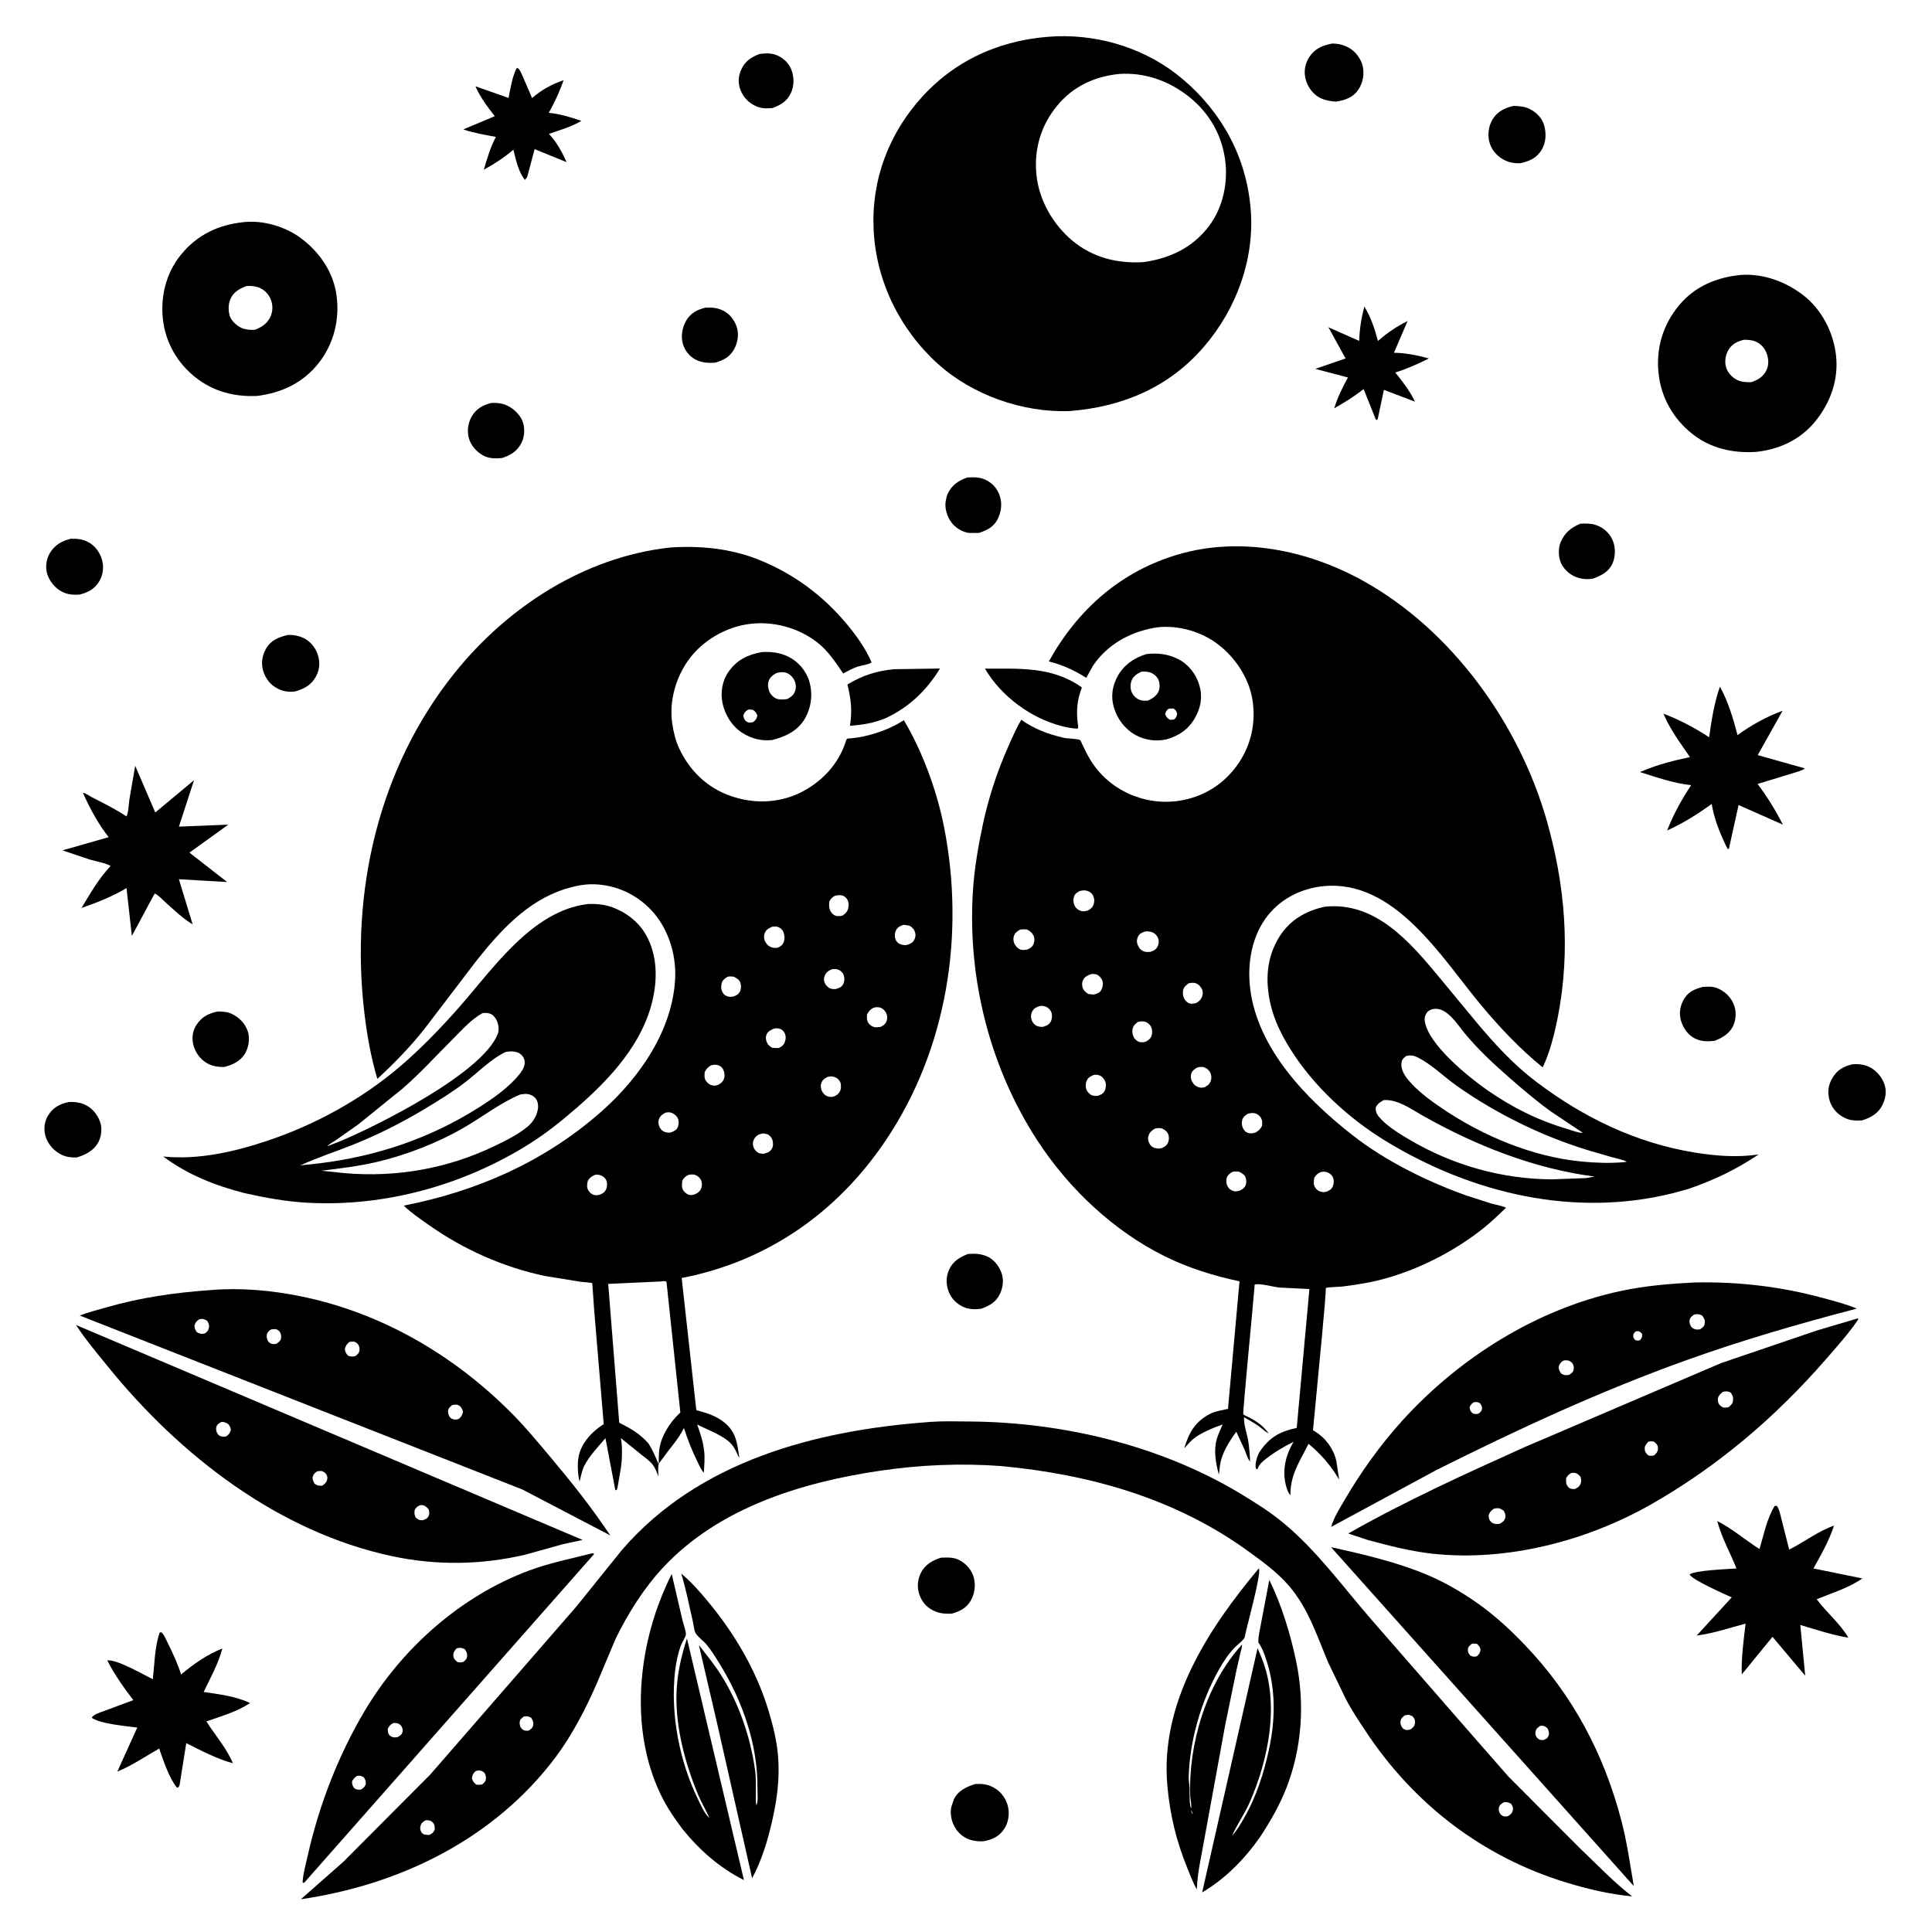 <svg version="1.1" xmlns="http://www.w3.org/2000/svg" style="display: block;" viewBox="0 0 2048 2048" width="1024" height="1024">
<path transform="translate(0,0)" fill="rgb(255,255,255)" d="M 0 0 L 0 2048 L 2048 2048 L 2048 0 L 0 0 z"/>
<path transform="translate(0,0)" fill="rgb(0,0,0)" d="M 1133.5 435.771 C 1084.13 437.456 1031.01 418.899 994.247 385.734 C 953.969 349.402 928.825 298.298 926.108 244.034 C 923.447 190.881 942.079 141.372 977.844 102.266 C 1015.35 61.252 1065.23 40.727 1120.13 38.446 C 1168.17 36.89 1216.56 52.517 1253.44 83.642 C 1295.5 119.129 1321.43 167.022 1325.8 222.091 C 1330 274.909 1310.7 327.319 1276.47 367.27 C 1239.21 410.771 1189.6 431.42 1133.5 435.771 z M 1186.42 78.382 C 1160.23 81.083 1137.44 91.529 1120.5 112.191 C 1103.24 133.239 1095.98 158.295 1098.67 185.31 C 1101.37 212.394 1116.56 238.652 1137.58 255.784 C 1159.09 273.322 1184.94 279.541 1212.24 277.857 C 1240.14 273.905 1264.18 262.637 1281.53 239.71 C 1296.83 219.493 1302.24 192.336 1298.43 167.541 C 1294.12 139.469 1279.02 115.834 1256.06 99.279 C 1235.45 84.415 1211.95 76.799 1186.49 78.366 L 1186.42 78.382 z"/>
<path transform="translate(0,0)" fill="rgb(0,0,0)" d="M 1416.15 107.712 C 1409.9 107.275 1403.38 106.237 1397.92 102.958 C 1390.75 98.656 1385.83 91.38 1383.87 83.314 C 1381.92 75.299 1383.48 67.095 1388.05 60.219 C 1393.85 51.5 1401.88 48.226 1411.75 46.22 C 1418.18 45.92 1424.9 47.709 1430.42 50.947 C 1437.2 54.93 1442.96 62.806 1444.6 70.515 C 1446.44 79.105 1444.61 88.305 1439.59 95.5 C 1433.89 103.669 1425.45 106.233 1416.15 107.712 z"/>
<path transform="translate(0,0)" fill="rgb(0,0,0)" d="M 818.83 114.523 C 812.583 115.075 807.353 115.158 801.442 112.569 C 793.827 109.234 788.03 103.243 785.016 95.5 C 782.187 88.233 782.468 81.055 785.643 73.971 C 789.814 64.663 796.09 60.779 805.158 57.201 C 811.558 56.469 817.378 56.031 823.526 58.576 C 830.208 61.342 836.076 66.831 838.77 73.581 C 841.993 81.659 841.992 91.114 838.196 99.016 C 834.13 107.479 827.279 111.444 818.83 114.523 z"/>
<path transform="translate(0,0)" fill="rgb(0,0,0)" d="M 558.895 187.483 C 558.166 188.658 557.386 189.615 556.5 190.671 C 550.056 183.31 546.794 169.397 544.557 160.011 L 544.242 158.649 C 534.181 167.22 524.412 173.546 512.87 179.905 C 516.054 168.653 519.786 156.724 525.055 146.264 L 525.652 145.114 C 513.868 142.901 502.496 141.068 491.106 137.201 L 524.497 123.17 C 516.729 113.244 509.082 103.099 503.992 91.493 L 539.091 103.799 C 541.141 93.171 542.841 82.38 547.458 72.5 L 548.962 72.189 C 551.376 74.292 552.47 77.456 553.828 80.291 L 564.023 103.954 C 574.17 95.181 584.729 89.325 597.424 85.073 C 593.147 97.319 588.061 108.246 581.74 119.569 C 593.703 120.862 605.015 124.2 616.337 128.124 C 605.602 134.513 593.637 137.814 581.911 141.886 C 590.146 150.771 595.716 160.86 600.55 171.888 L 566.731 158.064 L 558.895 187.483 z"/>
<path transform="translate(0,0)" fill="rgb(0,0,0)" d="M 1611.76 172.995 C 1605.17 173.244 1599.31 172.303 1593.5 169.032 C 1585.92 164.764 1580.39 157.903 1578.49 149.326 C 1576.74 141.438 1578.33 132.369 1582.77 125.612 C 1587.86 117.86 1595.81 114.075 1604.62 112.259 C 1610.56 112.448 1616.41 112.872 1621.78 115.631 C 1628.8 119.245 1634.77 125.255 1636.91 133 C 1639.3 141.669 1638.88 151.248 1634.08 159.033 C 1628.74 167.703 1621.23 170.844 1611.76 172.995 z"/>
<path transform="translate(0,0)" fill="rgb(0,0,0)" d="M 272.24 419.733 C 248.212 420.72 226.265 415.087 207.17 400.007 C 187.897 384.786 175.446 362.965 172.699 338.544 C 169.983 314.412 176.033 289.62 191.372 270.56 C 208.867 248.821 231.408 238.228 258.726 235.407 C 279.201 233.311 302.585 240.182 318.998 252.474 C 338.876 267.36 353.47 288.446 356.796 313.5 C 360.156 338.812 353.822 364.463 338.001 384.628 C 321.368 405.828 298.522 416.556 272.24 419.733 z M 261.276 303.197 C 253.685 306.121 247.473 309.449 244.063 317.4 C 241.74 322.818 241.77 331.564 244.389 336.842 C 246.806 341.712 252.613 346.609 257.765 348.297 C 261.479 349.513 266.366 349.851 270.244 349.587 C 277.22 346.872 283.103 343.169 286.47 336.188 C 289.356 330.207 289.459 323.417 286.982 317.284 C 284.794 311.865 280.232 307.153 274.805 304.948 C 270.645 303.258 265.718 302.919 261.276 303.197 z"/>
<path transform="translate(0,0)" fill="rgb(0,0,0)" d="M 1861.25 479.049 C 1836.92 480.588 1813.02 475.25 1793.72 459.799 C 1773.44 443.563 1760.76 421.352 1758.09 395.421 C 1755.35 368.826 1762.85 344.056 1779.98 323.525 C 1796.89 303.263 1820.04 293.85 1845.81 291.385 C 1869.73 289.925 1893.48 298.749 1912.13 313.396 C 1931.38 328.516 1943.57 352.594 1946.26 376.712 C 1949.11 402.276 1940.52 426.603 1924.5 446.385 C 1908.48 466.173 1886.18 476.441 1861.25 479.049 z M 1848.45 360.19 C 1841.26 362.044 1835.93 364.721 1832 371.355 C 1828.92 376.545 1828.06 383.444 1829.69 389.261 C 1831.27 394.883 1836.09 400.122 1841.26 402.685 C 1846.09 405.082 1850.99 405.211 1856.27 405.135 C 1863.38 402.924 1869.17 399.322 1872.51 392.416 C 1875.32 386.6 1874.83 380.286 1872.61 374.381 C 1870.48 368.719 1866.31 364.129 1860.68 361.874 C 1857.08 360.437 1852.31 360.107 1848.45 360.19 z"/>
<path transform="translate(0,0)" fill="rgb(0,0,0)" d="M 758.366 384.372 C 751.225 385.042 744.075 384.603 737.588 381.318 C 730.88 377.922 726.087 371.773 723.918 364.618 C 721.419 356.372 723.259 346.759 727.617 339.501 C 732.319 331.669 739.18 328.27 747.722 326.135 C 754.542 325.858 760.106 326.088 766.386 329.181 C 773.362 332.617 778.526 339.161 780.943 346.5 C 783.552 354.424 782.044 363.47 777.941 370.602 C 773.343 378.594 766.762 381.853 758.366 384.372 z"/>
<path transform="translate(0,0)" fill="rgb(0,0,0)" d="M 1460.5 443.889 L 1459.77 445.097 L 1458.5 444.886 L 1445.51 412.466 C 1435.54 420.256 1425.32 426.606 1414.33 432.852 C 1417.94 420.985 1422.96 411.044 1428.88 400.151 L 1394.25 391.017 L 1426.37 379.974 L 1408.17 346.916 L 1440.81 361.367 C 1441.11 349.129 1443.16 336.77 1446.22 324.944 C 1453.41 336.537 1457.12 348.41 1460.69 361.471 C 1470.85 352.529 1480 346.423 1492.08 340.292 L 1477.66 373.937 C 1490.42 374.097 1502.44 376.677 1514.71 379.968 C 1502.81 385.859 1491.8 390.936 1479.02 394.836 C 1486.86 404.657 1494.56 414.295 1499.88 425.757 L 1466.99 413.253 L 1460.5 443.889 z"/>
<path transform="translate(0,0)" fill="rgb(0,0,0)" d="M 532.02 485.542 C 525.277 486.137 518.692 486.253 512.5 482.996 C 505.532 479.331 499.216 472.431 497.099 464.731 C 494.9 456.728 496.004 448.23 500.267 441.127 C 505.178 432.941 511.945 429.476 520.754 427.135 C 527.525 427 532.791 427.311 538.958 430.582 C 545.716 434.167 552.474 440.976 554.565 448.5 C 556.562 455.687 555.922 463.747 552.316 470.318 C 547.7 478.731 540.876 482.802 532.02 485.542 z"/>
<path transform="translate(0,0)" fill="rgb(0,0,0)" d="M 1037.73 564.923 L 1027 564.926 C 1019.69 563.894 1012.55 559.308 1008.25 553.377 C 1003.93 547.428 1001.2 538.643 1002.48 531.28 L 1002.72 530 C 1003.18 527.512 1003.67 525.291 1004.8 522.996 C 1009.26 513.892 1016.18 509.394 1025.39 506.148 C 1032.49 505.808 1038.35 505.581 1044.96 508.737 C 1052.03 512.107 1057.04 517.806 1059.65 525.188 C 1062.59 533.52 1061.44 542.598 1057.53 550.357 C 1053.29 558.767 1046.16 562.058 1037.73 564.923 z"/>
<path transform="translate(0,0)" fill="rgb(0,0,0)" d="M 1688.74 613.311 C 1682.72 614.431 1676.75 613.933 1671 611.81 C 1664.06 609.248 1657.52 603.424 1654.62 596.57 C 1651.89 590.127 1651.6 581.3 1654.34 574.783 C 1658.65 564.565 1665.44 559.278 1675.33 555.097 C 1681.01 554.85 1686.34 554.76 1691.8 556.586 C 1699.53 559.173 1706.22 565.078 1709.45 572.579 C 1712.66 580.013 1712.66 589.98 1709.29 597.379 C 1705.24 606.256 1697.36 610.169 1688.74 613.311 z"/>
<path transform="translate(0,0)" fill="rgb(0,0,0)" d="M 84.358 630.312 C 77.906 630.704 71.752 630.346 65.914 627.338 C 58.16 623.343 52.129 615.873 49.789 607.465 C 47.881 600.609 49.299 591.927 53.07 585.921 C 58.532 577.224 65.468 573.564 75.007 571.112 C 81.623 571.028 87.061 571.294 93.125 574.416 C 100.872 578.405 106.077 585.687 108.301 594.026 C 110.204 601.162 109.157 609.421 105.458 615.768 C 100.425 624.406 93.549 627.908 84.358 630.312 z"/>
<path transform="translate(0,0)" fill="rgb(0,0,0)" d="M 1367.94 1584.98 C 1365.3 1582.39 1363.86 1577.52 1363 1573.98 C 1359.08 1557.99 1362.97 1542.29 1371.23 1528.38 C 1361.08 1533.41 1351.03 1539.3 1342.14 1546.33 C 1338.94 1548.86 1335.01 1552.05 1333.52 1555.92 L 1332.98 1557.5 L 1331.77 1557.28 L 1331.27 1556.25 C 1329.9 1551.91 1332.94 1542.39 1335.53 1538.59 C 1345.88 1523.42 1357.21 1517.24 1374.59 1513.65 L 1388.03 1366.44 L 1356.5 1364.87 C 1348.59 1364.08 1337.61 1360.45 1330.06 1361.5 C 1329.09 1374.91 1317.13 1497.87 1317.92 1499.26 C 1318.2 1499.73 1323.65 1502.26 1324.51 1502.72 C 1333.02 1507.28 1339.17 1511.55 1344.9 1519.51 C 1341.22 1517.77 1337.6 1514.11 1334.23 1511.71 C 1329.35 1508.25 1323.96 1505.34 1318.77 1502.34 C 1318.11 1509.4 1321.84 1519.5 1323.06 1526.83 C 1324.33 1534.36 1324.83 1541.74 1325.14 1549.36 C 1322.54 1546.4 1320.87 1540.48 1319.34 1536.76 L 1310.51 1517.71 C 1303.04 1528.15 1294.78 1540.73 1293.21 1553.69 L 1292.03 1563.22 C 1288.79 1550.81 1286.3 1538.14 1289.82 1525.5 C 1291.3 1520.18 1293.99 1515.2 1296 1510.05 L 1296.85 1509.21 L 1296 1510.05 C 1286.82 1513.09 1272.26 1519.18 1264.87 1525.41 C 1261.42 1528.31 1258.36 1531.96 1255.32 1535.29 C 1260.25 1518.9 1266.69 1507.13 1282.4 1498.91 C 1288.14 1495.91 1295.46 1494.92 1301.73 1493.46 L 1313.92 1358.24 C 1286.62 1352.49 1259.86 1344.15 1234.8 1331.76 C 1180.66 1304.96 1133.24 1260.31 1100.27 1209.9 C 1049.22 1131.86 1025.39 1037.12 1031.35 944.267 C 1032.84 921.047 1036.84 897.729 1041.64 874.985 C 1047.66 846.518 1056.64 818.778 1068.45 792.188 C 1072.74 782.524 1077.16 772.052 1082.64 763.002 C 1096.13 772.764 1111.66 778.429 1127.79 782.161 C 1131.4 782.995 1142.65 782.954 1145.12 784.645 C 1145.47 784.882 1146.88 788.322 1147.11 788.782 C 1149.79 794.348 1152.48 799.949 1155.68 805.244 C 1175.27 837.674 1213.25 854.549 1250.36 848.783 C 1274.85 844.978 1296.12 832.106 1310.83 812.043 C 1325.97 791.408 1331.72 766.486 1327.57 741.355 C 1323.6 717.312 1307.8 694.526 1288.01 680.714 C 1270.06 668.186 1244.36 661.602 1222.7 665.673 C 1196.57 670.586 1173.49 683.642 1158.47 705.909 L 1151.49 718.57 C 1138.73 710.453 1126.48 704.821 1111.84 701.112 C 1142.36 646.045 1188.35 605.346 1249.44 587.583 C 1314.88 568.557 1386.25 583.074 1444.98 615.704 C 1539.05 667.967 1610.28 767.042 1639.58 869.706 C 1659.04 937.897 1665.03 1007.54 1651.47 1077.48 C 1648.03 1095.19 1643.11 1115.25 1635.31 1131.47 C 1611.04 1111.74 1589.7 1089.08 1569.69 1065.06 C 1528.27 1015.37 1478.52 932.021 1403 939.37 C 1380.32 941.578 1358.75 952.043 1344.38 969.867 C 1327.1 991.302 1322.01 1020.6 1325.18 1047.42 C 1332.77 1111.71 1385.16 1165.45 1434.11 1203.63 C 1469.05 1230.87 1511.94 1251.97 1553.5 1266.98 L 1580.26 1275.62 C 1585.49 1277.1 1591.6 1277.98 1596.49 1280.27 C 1588.73 1287.56 1581.04 1295.17 1572.71 1301.8 C 1543.17 1325.34 1507.67 1343.81 1471.37 1354.45 C 1455.46 1359.12 1439.17 1361.82 1422.74 1363.81 C 1420.59 1364.07 1406.6 1364.45 1405.54 1365.28 C 1405.24 1365.52 1405.49 1366.04 1405.47 1366.41 L 1405.05 1372.91 L 1404.33 1382.82 L 1401.49 1414.75 L 1391.82 1516.12 L 1393.32 1517 C 1404.98 1523.99 1413.2 1535.07 1416.51 1548.31 L 1419.58 1568.51 C 1411.06 1553.82 1400.19 1541.35 1387.12 1530.46 C 1377.97 1548.81 1367.5 1563.51 1367.94 1584.98 z M 1144.44 944.5 C 1141.55 946.107 1139.21 947.627 1138.31 951.005 C 1137.36 954.582 1137.95 958.438 1140.05 961.5 C 1141.77 964 1144.96 965.813 1148 965.985 C 1149.83 966.088 1151.78 965.636 1153.5 965.068 C 1156.59 963.131 1158.57 961.595 1159.52 957.916 C 1160.39 954.563 1160 951.72 1158.28 948.67 C 1156.8 946.04 1153.77 944.369 1150.86 943.96 C 1148.59 943.639 1146.65 944.013 1144.44 944.5 z M 1081.22 985.5 C 1078.1 987.351 1075.65 988.972 1074.67 992.662 C 1073.74 996.126 1074.53 999.616 1076.61 1002.52 C 1078.01 1004.48 1080.54 1006.53 1083 1006.89 C 1084.96 1007.17 1087.31 1006.9 1089.24 1006.5 C 1092.22 1005 1094.43 1003.79 1095.64 1000.5 C 1096.7 997.634 1096.9 994.257 1095.45 991.5 C 1093.75 988.287 1091.66 986.832 1088.5 985.233 C 1086.03 985.155 1083.63 984.872 1081.22 985.5 z M 1213.75 987.5 C 1210.62 988.527 1208.12 989.476 1206.5 992.536 C 1205 995.372 1204.77 998.516 1205.97 1001.5 C 1207.4 1005.05 1209.35 1007.6 1213.14 1008.73 C 1215.29 1009.37 1217.3 1009.13 1219.5 1008.99 C 1223.15 1007.74 1225.53 1006.62 1227.24 1002.99 C 1228.48 1000.37 1228.72 997.085 1227.61 994.384 C 1226.54 991.807 1224.34 989.409 1221.74 988.341 C 1219.29 987.34 1216.33 987.063 1213.75 987.5 z M 1157.02 1032.5 C 1152.98 1033.85 1149.53 1035.31 1147.76 1039.66 C 1146.59 1042.53 1146.96 1046.07 1148.45 1048.75 C 1149.62 1050.85 1151.62 1052.22 1153.5 1053.62 C 1155.53 1053.92 1157.44 1054.27 1159.5 1054.22 C 1162.75 1053.33 1165.66 1052.65 1167.4 1049.43 C 1168.95 1046.57 1169.58 1043.24 1168.67 1040.06 C 1167.86 1037.21 1165.64 1034.53 1162.97 1033.26 C 1161.29 1032.46 1158.83 1032.42 1157.02 1032.5 z M 1259.78 1042.5 C 1256.51 1045.1 1254.29 1046.81 1253.94 1051.37 C 1253.63 1055.3 1254.88 1059.01 1257.76 1061.74 C 1259.61 1063.49 1261.59 1064.21 1264.15 1063.96 C 1265.67 1063.81 1267.06 1063.51 1268.5 1063.04 C 1272.01 1060.71 1274.18 1058.36 1274.86 1054.05 C 1275.33 1051.03 1274.4 1048.33 1272.52 1045.99 C 1270.76 1043.82 1268.58 1042.17 1265.73 1041.9 C 1263.7 1041.71 1261.71 1041.82 1259.78 1042.5 z M 1101.98 1066.5 C 1098.61 1067.63 1096.04 1068.72 1094.28 1072.01 C 1092.68 1074.99 1092.5 1078.62 1093.78 1081.77 C 1094.68 1084 1096.77 1086.51 1099 1087.5 C 1101.09 1088.43 1103.41 1088.63 1105.65 1088.5 C 1109.47 1087.2 1112.2 1086.45 1114.06 1082.46 C 1115.4 1079.57 1115.56 1075.39 1114.24 1072.46 C 1113.14 1070.02 1110.44 1067.63 1107.87 1066.85 C 1105.86 1066.23 1104.05 1066.09 1101.98 1066.5 z M 1205.86 1083.5 C 1202.56 1086.2 1200.95 1087.71 1200.39 1092.16 C 1200.02 1095.05 1201.1 1099.09 1203.07 1101.32 C 1204.86 1103.34 1207.02 1104.74 1209.77 1104.86 C 1211.47 1104.93 1212.89 1104.78 1214.5 1104.25 C 1217.34 1102.71 1219.62 1101.08 1220.69 1097.86 C 1221.77 1094.62 1221.48 1090.47 1219.64 1087.57 C 1218.29 1085.43 1216 1083.57 1213.5 1082.97 C 1211.01 1082.38 1208.24 1082.63 1205.86 1083.5 z M 1269.39 1131.5 C 1266.33 1133.22 1263.62 1134.97 1262.67 1138.57 C 1261.77 1141.98 1262.74 1145.41 1264.73 1148.24 C 1266.71 1151.05 1270.04 1152.89 1273.5 1152.98 C 1274.67 1153.01 1275.75 1152.73 1276.87 1152.5 C 1280.29 1150.71 1282.64 1148.98 1283.69 1145.08 C 1284.45 1142.26 1284.09 1138.94 1282.58 1136.42 C 1280.96 1133.72 1278.24 1131.58 1275.08 1131.07 C 1273.21 1130.76 1271.23 1131.17 1269.39 1131.5 z M 1159.41 1139.5 C 1156.08 1140.85 1153.59 1142.09 1151.99 1145.5 C 1150.66 1148.35 1150.54 1152.02 1151.65 1154.99 C 1152.66 1157.71 1154.75 1159.28 1157 1160.95 C 1159.47 1161.54 1161.41 1162.12 1163.95 1161.5 C 1167.03 1160.43 1169.28 1159.51 1170.9 1156.5 C 1172.38 1153.76 1172.7 1149.98 1171.81 1147 C 1171 1144.28 1168.63 1141.34 1166 1140.2 C 1164.01 1139.34 1161.52 1139.02 1159.41 1139.5 z M 1322.98 1180.5 C 1320.39 1182.1 1318.2 1183.48 1317.08 1186.5 C 1315.84 1189.84 1316.36 1194.21 1318.31 1197.16 C 1319.66 1199.2 1321.09 1200.51 1323.5 1201.12 C 1325.98 1201.75 1328.66 1201.29 1331.03 1200.5 C 1334.42 1198.4 1335.92 1197.05 1337.78 1193.5 C 1338.22 1189.89 1338.22 1187.08 1336.01 1184 C 1334.45 1181.83 1331.66 1180.16 1329 1179.93 C 1327.02 1179.75 1324.89 1180.01 1322.98 1180.5 z M 1223.98 1196.5 C 1220.65 1198.76 1218.45 1200.33 1217.31 1204.44 C 1216.49 1207.4 1217.42 1210.88 1219.14 1213.36 C 1220.85 1215.83 1222.95 1216.84 1225.87 1217.31 C 1227.91 1217.63 1229.5 1217.57 1231.5 1217.02 C 1234.68 1215.65 1236.81 1214.39 1238.21 1211.07 C 1239.35 1208.34 1239.44 1204.71 1238.22 1202 C 1236.83 1198.89 1234.4 1197.55 1231.5 1196.05 C 1228.81 1195.82 1226.57 1195.48 1223.98 1196.5 z M 1305.93 1242.5 C 1303.04 1244.36 1300.59 1246.35 1300.11 1250 C 1299.62 1253.67 1300.35 1256.63 1302.66 1259.5 C 1304.32 1261.56 1307.36 1263.02 1310 1262.89 C 1311.51 1262.82 1313.05 1262.37 1314.5 1261.97 C 1317.27 1260.43 1319.73 1258.98 1320.63 1255.74 C 1321.59 1252.28 1321.07 1249.71 1319.71 1246.5 C 1316.71 1243.61 1314.5 1241.79 1310.17 1241.77 C 1308.64 1241.76 1307.36 1241.93 1305.93 1242.5 z M 1399.79 1242.5 C 1396.37 1244.25 1395.25 1245.25 1393.2 1248.5 C 1392.54 1252.41 1392.01 1255.57 1394.3 1259.04 C 1395.93 1261.5 1398.08 1262.94 1401.02 1263.47 C 1403.04 1263.84 1404.58 1263.73 1406.5 1263.09 C 1409.32 1261.85 1411.4 1260.79 1412.71 1257.84 C 1414.02 1254.9 1414.21 1250.98 1412.93 1248 C 1411.84 1245.47 1409.53 1243.64 1407 1242.71 C 1404.31 1241.72 1402.48 1241.98 1399.79 1242.5 z"/>
<path transform="translate(0,0)" fill="rgb(0,0,0)" d="M 654.628 1576.77 L 653.782 1579.5 L 652.261 1579.5 L 641.806 1524.55 C 634.248 1533.36 624.63 1543.44 619.369 1553.8 C 616.872 1558.72 615.76 1565.24 614.343 1570.59 C 612.462 1563.38 611.899 1551.95 613.253 1544.56 C 615.889 1530.18 626.813 1518.23 638.721 1510.47 L 639.974 1509.67 L 629.779 1388.01 C 629.556 1385.17 627.954 1360.39 627.731 1360.2 C 627.012 1359.6 617.324 1358.99 615.827 1358.79 L 577.868 1352.64 C 532.983 1343.17 491.027 1324.35 453.624 1297.88 C 444.79 1291.63 435.756 1285.56 427.951 1278.02 C 506.136 1262.68 577.249 1231.34 637.372 1178.4 C 677.908 1142.7 713.578 1091.55 715.74 1035.97 C 716.716 1010.89 707.987 983.676 690.771 965.212 C 674.694 947.97 653.116 938.012 629.5 937.361 C 619.084 937.074 608.462 939.411 598.6 942.531 C 559 955.061 530.008 986.925 504.976 1018.5 L 449.893 1090.73 C 434.566 1110.07 418.107 1126.93 400.007 1143.68 C 393.031 1120.21 388.867 1096.26 386.053 1071.96 C 371.398 945.407 401.038 814.275 481.611 713.732 C 538.081 643.265 619.602 590.362 710.382 580.394 C 742.051 578.256 774.269 581.352 803.966 593.185 C 841.576 608.171 873.116 631.747 898.771 662.899 C 908.588 674.819 917.809 687.91 923.902 702.151 C 921.684 704.361 912.224 705.529 908.724 706.776 C 903.539 708.624 898.667 711.309 893.828 713.905 C 885.57 702.009 878.057 690.11 866.5 681.088 C 846.182 665.225 819.058 657.995 793.535 661.542 C 769.361 664.902 745.639 678.609 730.926 698.103 C 716.622 717.054 709.128 742.995 712.573 766.645 C 713.94 776.023 716.022 784.854 720.046 793.5 C 730.985 817.007 749.652 834.981 774.214 843.64 C 798.32 852.139 824.64 851.696 847.772 840.533 C 869.901 829.853 887.923 811.288 895.942 787.873 C 896.307 786.809 897.126 783.583 898.173 782.964 C 898.471 782.788 901.848 782.658 902.462 782.6 C 906.85 782.189 911.127 781.563 915.433 780.619 C 930.665 777.281 944.954 771.855 958.107 763.454 C 977.996 796.59 993.381 839.128 1000.78 876.93 C 1023.06 990.696 1003.96 1112.4 938.741 1209.16 C 887.32 1285.46 813.392 1337.12 722.617 1354.76 L 737.743 1491.47 C 737.822 1491.98 738.102 1494.59 738.3 1494.88 C 738.341 1494.95 741.463 1495.74 741.672 1495.79 C 750.583 1498.25 758.94 1501.22 766.429 1506.8 C 780.079 1516.95 781.45 1529.18 783.684 1544.98 C 782.554 1543.94 782.998 1544.53 782.247 1542.87 C 780.417 1538.8 778.658 1534.68 775.721 1531.26 C 767.543 1521.72 750.249 1515.83 738.958 1510.02 C 741.944 1518.08 744.813 1526.53 746.014 1535.06 L 746.278 1537 C 747.414 1544.95 746.563 1553.07 746.084 1561.05 C 743.23 1558.27 741.255 1553.42 739.5 1549.84 C 733.81 1538.21 729.012 1526.52 725.194 1514.15 L 724.588 1514.45 C 719.13 1525.72 710.326 1534.79 703.222 1545.02 C 701.866 1546.97 698.895 1550.23 698.247 1552.27 C 697.258 1555.39 697.962 1561.7 697.856 1565.17 C 696.265 1560.74 694.676 1556.15 691.714 1552.41 C 688.54 1548.41 683.814 1545.17 679.854 1541.98 L 658.158 1524.45 C 659.806 1533.43 659.573 1544.96 658.505 1554.01 L 654.628 1576.77 z M 885.127 949.5 C 882.052 951.337 880.937 952.423 879.105 955.5 C 878.764 960.268 878.523 964 881.768 967.833 C 883.534 969.921 885.442 971.071 888.244 971.142 C 890.253 971.193 891.604 971.024 893.5 970.339 C 896.849 967.971 898.663 965.915 899.343 961.737 C 899.906 958.284 899.411 954.706 897.079 951.981 C 895.255 949.851 892.893 948.891 890.115 948.911 C 888.416 948.923 886.772 949.089 885.127 949.5 z M 957.295 980.5 C 953.919 981.65 951.706 982.778 949.884 986 C 948.387 988.647 948.198 992.7 949.197 995.54 C 950.019 997.876 951.698 999.784 954.005 1000.75 C 956.719 1001.88 959.292 1002.15 962.156 1001.5 C 965.517 1000.3 967.992 998.961 969.511 995.535 C 970.815 992.592 970.678 989.331 969.29 986.44 C 968.218 984.207 966.451 982.883 964.5 981.455 C 961.987 980.892 959.89 980.271 957.295 980.5 z M 818.232 982.5 C 814.452 984.19 811.767 985.721 810.392 989.917 C 809.481 992.701 809.856 996.024 811.32 998.557 C 813.037 1001.53 815.691 1003.77 819.055 1004.53 C 820.973 1004.96 822.567 1004.94 824.5 1004.55 C 827.225 1003.33 829.214 1002.09 830.5 999.262 C 832.088 995.766 831.828 991.663 830.5 988.127 C 829.532 985.551 827.504 983.784 825 982.732 C 822.843 981.825 820.445 981.963 818.232 982.5 z M 881.725 1027.5 C 878.338 1028.85 875.844 1030.63 874.343 1034.11 C 873.274 1036.58 873.13 1038.92 874.049 1041.5 C 874.876 1043.82 877.632 1046.97 880 1047.79 C 881.68 1048.38 883.808 1048.56 885.583 1048.5 C 889.086 1047.38 891.676 1046.94 893.672 1043.5 C 895.342 1040.63 895.439 1036.2 894.14 1033.18 C 893.19 1030.96 891.248 1028.96 889 1028.03 C 886.662 1027.07 884.166 1026.98 881.725 1027.5 z M 771.055 1035.5 C 767.825 1037.6 765.506 1039.2 764.786 1043.3 C 764.109 1047.17 764.557 1049.96 766.836 1053.24 C 768.249 1055.27 771.157 1056.51 773.562 1056.65 C 774.897 1056.72 776.195 1056.59 777.5 1056.32 C 781.032 1055 783.263 1053.84 784.75 1050.19 C 785.765 1047.7 785.722 1044 784.746 1041.5 C 783.479 1038.26 780.765 1036.92 777.911 1035.32 C 775.579 1035.13 773.319 1034.75 771.055 1035.5 z M 925.416 1068.5 C 922.118 1070.61 920.799 1071.98 919.05 1075.5 C 918.875 1079.39 918.703 1082.61 921.5 1085.64 C 923.387 1087.69 926.199 1089.02 929 1089.03 L 933.67 1088.5 C 936.457 1087 938.631 1085.62 939.765 1082.5 C 940.84 1079.54 940.747 1076.55 939.351 1073.72 C 938.044 1071.08 935.393 1068.69 932.5 1067.96 C 930.132 1067.37 927.671 1067.66 925.416 1068.5 z M 820.091 1090.5 C 817.074 1091.83 814.042 1093.28 812.644 1096.5 C 811.406 1099.35 811.764 1102.51 813.061 1105.29 C 814.325 1107.99 816.039 1109.12 818.5 1110.67 C 820.914 1110.9 823.07 1111.11 825.5 1110.9 C 828.747 1109.35 830.722 1107.99 832.006 1104.5 C 833.19 1101.28 833.232 1097.53 831.428 1094.5 C 829.779 1091.74 827.161 1090.34 824 1090.04 C 822.741 1089.92 821.308 1090.27 820.091 1090.5 z M 753.355 1129.5 C 750.076 1131.61 748.752 1133 746.996 1136.5 C 746.754 1139.71 746.355 1143.33 748.5 1146.03 C 750.923 1149.07 753.52 1150.77 757.5 1150.81 C 758.82 1150.83 760.268 1150.29 761.5 1149.91 C 764.726 1147.87 766.643 1146.54 767.706 1142.63 C 768.572 1139.44 767.758 1135.33 765.917 1132.63 C 764.313 1130.28 762.235 1129.14 759.442 1128.76 C 757.158 1128.45 755.519 1128.82 753.355 1129.5 z M 877.518 1141.5 C 874.393 1142.98 871.769 1144.58 870.635 1148.07 C 869.547 1151.42 870.237 1155.09 872.127 1158.01 C 873.696 1160.44 876.165 1162.21 879.061 1162.62 C 880.71 1162.86 881.795 1162.85 883.385 1162.5 C 887.063 1161.07 889.417 1159.47 890.886 1155.64 C 891.816 1153.21 891.687 1148.24 890.19 1146.06 C 888.175 1143.13 885.634 1141.58 882.112 1141.12 C 880.519 1140.92 879.07 1141.19 877.518 1141.5 z M 705.398 1179.5 C 702.125 1181.29 699.37 1183.06 698.341 1186.92 C 697.495 1190.1 698.223 1193.62 700.091 1196.3 C 701.833 1198.81 704.08 1200.09 707.072 1200.51 C 708.656 1200.73 709.959 1200.77 711.5 1200.29 C 714.844 1198.87 717.385 1197.94 718.746 1194.19 C 719.724 1191.5 719.674 1187.54 718.312 1185 C 716.876 1182.31 713.459 1179.78 710.455 1179.27 C 708.52 1178.94 707.273 1179.07 705.398 1179.5 z M 808.326 1201.5 C 804.579 1202.34 801.855 1203.47 799.73 1206.86 C 797.993 1209.63 797.702 1212.4 798.563 1215.5 C 799.269 1218.04 801.536 1221.02 804 1222.08 C 805.893 1222.89 807.479 1222.97 809.5 1223.05 C 813.261 1221.99 815.739 1221.53 818.022 1218 C 819.746 1215.33 819.744 1211.37 818.811 1208.4 C 817.937 1205.61 816.229 1204.26 814.014 1202.5 C 812.119 1202.05 810.282 1201.46 808.326 1201.5 z M 630.46 1245.5 C 626.913 1247.12 625.393 1248.26 623.186 1251.5 C 622.331 1255.04 621.62 1258.75 623.751 1262.02 C 625.58 1264.83 628.105 1266.74 631.5 1267 C 632.78 1267.1 634.258 1266.76 635.5 1266.55 C 639.305 1265 641.387 1263.77 642.917 1259.66 C 643.841 1257.17 643.719 1252.26 642.121 1250.07 C 639.949 1247.08 637.195 1245.59 633.553 1245.22 C 632.445 1245.11 631.528 1245.21 630.46 1245.5 z M 729.534 1245.5 C 726.257 1247.27 725.207 1248.31 723.278 1251.5 C 722.864 1255.41 722.154 1259.24 724.825 1262.53 C 726.557 1264.67 729.138 1266.67 732 1266.82 C 733.479 1266.9 735.097 1266.48 736.5 1266.1 C 739.942 1264.41 742.312 1262.84 743.538 1259.01 C 744.501 1256.01 744.082 1252.42 742.397 1249.75 C 741.002 1247.54 738.616 1245.78 736.048 1245.21 C 733.82 1244.72 731.727 1245.06 729.534 1245.5 z M 700.567 1358.42 L 644.73 1360.99 L 656.402 1508.07 C 668.474 1514.23 678.202 1519.68 687.237 1529.95 C 692.06 1537.18 694.944 1544.52 698.275 1552.49 C 698.38 1546.86 698.172 1540.91 699.069 1535.35 C 701.243 1521.87 709.729 1508.45 719.442 1499.02 L 721.211 1497.39 L 706.5 1358.69 C 704.381 1357.6 702.831 1358.08 700.567 1358.42 z"/>
<path transform="translate(0,0)" fill="rgb(0,0,0)" d="M 312.781 732.969 C 305.822 733.82 300.131 733.02 293.893 729.715 C 286.41 725.749 281.448 719.279 278.998 711.238 C 276.514 703.081 277.885 694.833 282.094 687.5 C 287.243 678.53 295.552 675.343 305.055 673.143 C 310.499 672.779 315.999 673.773 321 675.947 C 328.089 679.028 333.886 685.641 336.463 692.884 C 339.427 701.214 339.206 709.186 334.943 717.076 C 330.05 726.13 322.356 730.365 312.781 732.969 z"/>
<path transform="translate(0,0)" fill="rgb(0,0,0)" d="M 818.882 784.404 C 807.286 785.771 796.776 783.11 786.919 776.889 C 776.209 770.13 768.682 758.099 766.006 745.819 C 763.562 734.602 765.395 722.071 771.97 712.55 C 780.895 699.625 792.397 693.974 807.479 691.246 C 817.363 690.61 826.819 691.751 835.816 696.187 C 846.262 701.337 854.732 711.306 857.954 722.5 C 861.764 735.736 860.086 749.633 853.296 761.583 C 845.82 774.74 832.845 780.72 818.882 784.404 z M 822.962 713.5 C 819.203 715.613 816.067 717.94 814.712 722.242 C 813.806 725.119 814.038 727.633 814.738 730.5 L 814.992 731.565 C 815.948 735.11 819.083 738.703 822.386 740.307 C 825.908 742.017 830.843 741.585 834.607 741.015 C 838.791 738.646 841.603 736.615 843.064 731.852 C 844.244 728.004 843.439 723.145 841.304 719.76 C 839.232 716.475 835.947 713.531 832.037 712.816 C 828.753 712.215 826.127 712.619 822.962 713.5 z M 792.437 752.5 C 789.83 754.73 789.047 755.141 787.953 758.5 C 788.221 760.782 789.1 763.42 791.158 764.781 C 793.572 766.378 795.817 766.036 798.5 765.383 C 801.576 762.73 801.862 762.423 802.848 758.5 C 801.406 755.145 801.079 754.653 798.143 752.5 C 796.017 752.16 794.521 751.838 792.437 752.5 z"/>
<path transform="translate(0,0)" fill="rgb(0,0,0)" d="M 1236.7 783.686 C 1225.54 786.167 1214.5 784.777 1204.35 779.478 C 1193.13 773.621 1184.57 762.503 1180.9 750.448 C 1177.29 738.623 1178.93 727.149 1184.97 716.386 C 1191.61 704.574 1202.91 696.904 1215.66 693.264 C 1227.76 692.065 1238.53 693.252 1249.44 698.95 C 1260.22 704.577 1268 714.923 1271.41 726.509 C 1274.99 738.671 1272.93 750.03 1266.76 760.957 C 1259.98 772.96 1249.81 779.993 1236.7 783.686 z M 1209.93 711.983 C 1205.61 714.079 1201.31 716.712 1199.5 721.446 C 1197.95 725.504 1198.06 730.77 1200.09 734.626 C 1201.96 738.164 1205.34 741.106 1209.21 742.251 C 1211.6 742.956 1214.34 742.786 1216.81 742.744 C 1221.63 740.369 1226.37 737.607 1228.38 732.277 C 1229.65 728.906 1229.5 723.783 1227.98 720.5 C 1226.44 717.175 1222.64 713.88 1219.17 712.794 C 1216.14 711.847 1213.06 711.828 1209.93 711.983 z M 1238.39 751.5 C 1236.26 753.648 1235.89 754.102 1235.09 757 C 1236.59 760.497 1237.07 760.849 1240 762.977 C 1241.73 762.928 1243.26 762.98 1244.94 762.5 C 1247.06 760.126 1247.25 759.635 1247.88 756.5 C 1246.71 753.606 1246.64 752.896 1244 751.053 C 1242.14 751.114 1240.19 751.014 1238.39 751.5 z"/>
<path transform="translate(0,0)" fill="rgb(0,0,0)" d="M 938.311 761.523 C 926.282 766.407 913.867 768.554 900.972 769.286 C 903.549 753.683 902.126 740.837 898.304 725.588 C 914.486 715.877 928.92 711.215 947.583 709.403 L 996.382 708.673 C 982.383 731.893 962.91 750.307 938.311 761.523 z"/>
<path transform="translate(0,0)" fill="rgb(0,0,0)" d="M 1142.57 767.78 C 1143.02 769.871 1143.09 770.287 1142.5 772.444 C 1136.72 772.224 1130.81 771.067 1125.21 769.629 C 1092.62 761.252 1061.08 737.871 1044.1 708.775 C 1080.83 708.942 1115.38 706.251 1146.87 728.754 C 1141.67 742.099 1140.77 753.598 1142.57 767.78 z"/>
<path transform="translate(0,0)" fill="rgb(0,0,0)" d="M 1829.09 895.462 C 1822.44 881.213 1817.03 867.781 1814.47 852.216 C 1798.86 863.448 1784.76 872.362 1767.17 880.374 C 1773.98 863.208 1782.5 847.63 1792.69 832.277 C 1773.93 830.345 1756.26 824.006 1738.37 818.41 L 1742.73 816.654 C 1758.35 810.125 1774.9 806.116 1791.41 802.557 C 1781.39 787.95 1770.19 772.874 1763.34 756.514 C 1780.16 762.933 1796.78 771.573 1811.73 781.545 C 1814.37 763.11 1817.06 745.576 1823.14 727.898 C 1831.91 743.21 1837.36 762.305 1841.87 779.251 C 1855.59 769.069 1873.54 759.19 1889.59 753.449 L 1863.26 800.429 L 1913.32 814.534 C 1909.86 817.188 1903.7 818.528 1899.5 819.925 L 1863.08 831.035 C 1873.42 844.653 1882.19 858.919 1889.92 874.143 L 1842.95 853.354 L 1832.69 899.845 L 1831.5 899.971 L 1829.09 895.462 z"/>
<path transform="translate(0,0)" fill="rgb(0,0,0)" d="M 162.5 949.809 L 139.772 992.129 L 134.113 941.406 C 118.978 950.471 102.968 956.683 86.387 962.506 C 95.604 947.162 104.927 930.927 117.312 917.94 C 111.02 914.453 102.001 913.233 95 911.116 L 66.254 901.399 L 115.239 887.423 C 104.428 874.064 94.81 856.08 87.913 840.415 C 90.74 840.685 95.151 843.966 97.799 845.314 C 110.394 851.724 122.251 857.573 134.078 865.414 C 136.278 861.132 136.429 852.253 137.192 847.198 L 143.324 811.781 L 164.598 861.269 L 205.674 827.046 L 189.66 876.241 L 242.013 874.161 L 200.826 903.803 L 240.787 934.995 L 189.622 932.003 L 204.212 979.852 C 194 973.847 184.309 964.401 175.376 956.496 C 172.153 953.643 167.889 948.682 164.046 947.211 L 162.5 949.809 z"/>
<path transform="translate(0,0)" fill="rgb(0,0,0)" d="M 259.011 1264.71 C 228.094 1256.8 198.816 1245.17 173.063 1225.96 C 210.022 1229.66 247.447 1221.22 282.361 1209.63 C 333.777 1192.56 383.66 1165.21 424.827 1129.85 C 446.478 1111.26 466.779 1090.25 485.686 1068.88 C 522.268 1027.53 563.648 965.487 622.812 958.375 C 628.401 957.999 634.382 958.279 639.906 959.287 C 656.19 962.258 673.105 973.169 682.25 986.969 C 696.29 1008.15 697.415 1034.36 692.125 1058.56 C 681.782 1105.88 646.907 1143.39 611.385 1174.28 C 595.533 1188.07 579.193 1201.19 561.397 1212.41 C 491.865 1256.22 408.138 1279.52 325.84 1274.95 C 303.224 1273.69 281.06 1269.71 259.011 1264.71 z M 511.434 1073.99 C 499.203 1080.78 490.071 1091.43 480.237 1101.21 C 462.725 1118.63 445.62 1137.6 426.961 1153.76 L 379.731 1191.96 L 356.172 1208.53 C 353.404 1210.42 348.982 1212.64 346.852 1215.15 L 361.249 1209.46 C 400.326 1193.08 511.285 1137.7 527.608 1096.13 C 529.306 1091.81 528.564 1086.29 526.708 1082.11 C 525.316 1078.97 522.842 1075.67 519.482 1074.5 C 516.944 1073.61 514.056 1073.62 511.434 1073.99 z M 536.173 1115.07 C 520.212 1122.52 506.033 1137.53 491.9 1148.2 C 478.458 1158.35 464.244 1167.08 449.824 1175.74 C 425.956 1190.06 401.326 1202.51 375.5 1212.93 C 356.512 1220.59 336.913 1226.84 318.289 1235.36 L 337.78 1233.29 C 399.201 1225.73 455.019 1207.12 507.495 1174.02 C 522.907 1164.3 540.306 1152.16 551.519 1137.62 C 554.416 1133.86 556.814 1129.32 556.067 1124.42 C 555.56 1121.09 553.333 1118.2 550.485 1116.5 C 546.482 1114.11 540.633 1114.25 536.173 1115.07 z M 551.452 1160.22 C 530.514 1168.96 511.301 1184.05 491.603 1195.44 C 463.673 1211.58 430.002 1224.7 398.5 1231.95 C 379.474 1236.33 360.085 1238.67 340.728 1241.01 L 365.755 1243.62 C 421.012 1248.29 475.294 1238.61 525.282 1214.35 C 536.734 1208.79 549.601 1202.41 559.381 1194.19 C 565.466 1189.08 569.886 1181.66 570.407 1173.59 C 570.628 1170.17 569.672 1166.4 567.31 1163.82 C 564.536 1160.79 560.531 1159.48 556.5 1159.6 L 551.452 1160.22 z"/>
<path transform="translate(0,0)" fill="rgb(0,0,0)" d="M 1789.52 1260.39 L 1772.89 1264.93 C 1668.19 1290.84 1560.41 1265.07 1469.47 1209.88 C 1430.06 1185.96 1392.31 1151.33 1367.9 1112.19 C 1358.82 1097.64 1351.04 1082.28 1347.06 1065.51 C 1341.03 1040.14 1342.21 1015.06 1356.43 992.605 C 1367.48 975.153 1384.23 965.597 1404.04 961.191 C 1458 955.284 1494.79 998.699 1525.77 1036.1 L 1565.62 1084.24 C 1584.91 1107.3 1604.83 1128.88 1628.92 1147.07 C 1678.64 1184.63 1734.41 1211.65 1796.22 1221.7 C 1818.94 1225.4 1841.21 1227.09 1864.13 1223.82 C 1840.36 1239.86 1816.62 1251.07 1789.52 1260.39 z M 1677.89 1200.91 L 1679.99 1201.85 L 1677.89 1200.91 L 1676.61 1199.98 L 1644.23 1178.37 C 1629.21 1167.56 1615.04 1155.53 1601.1 1143.38 C 1583.9 1128.38 1566.87 1112.64 1552.35 1094.97 C 1544.86 1085.86 1533.72 1067.57 1520.04 1069.49 C 1517.39 1069.86 1515.48 1070.7 1513.36 1072.36 C 1510.87 1075.68 1509.78 1078.29 1510.37 1082.52 C 1513.79 1106.94 1556.39 1141.51 1576.5 1155.51 C 1602.83 1173.85 1629.97 1187.44 1660.76 1196.57 C 1665.84 1198.07 1672.63 1200.9 1677.89 1200.91 z M 1490.43 1119.5 C 1487.76 1121.61 1486.16 1123.01 1485.64 1126.5 C 1484.69 1132.75 1488.33 1139.26 1492.1 1143.93 C 1502 1156.19 1515.98 1166.35 1528.99 1175.14 C 1571.93 1204.15 1624.33 1226.19 1676.2 1231.24 C 1691.45 1232.73 1705.94 1233.21 1721.25 1231.98 L 1724.5 1231.45 C 1719.62 1229.09 1714.07 1228.12 1708.85 1226.7 L 1683.08 1219.19 C 1660.33 1212.19 1636.57 1202.96 1615.16 1192.59 C 1590.2 1180.51 1566.11 1166.63 1543.53 1150.51 C 1530.42 1141.15 1517.74 1128.59 1503.5 1121.23 C 1499.19 1119.01 1495.15 1118.11 1490.43 1119.5 z M 1466.89 1166.1 C 1462.75 1168.42 1460.48 1169.72 1458.31 1174.02 C 1458.23 1179.74 1460.07 1182.25 1463.94 1186.31 C 1472.22 1195.01 1483.71 1201.96 1494 1208.04 C 1539.72 1235.05 1592.17 1249.99 1645.28 1250.15 L 1681.16 1248.81 L 1690.41 1247.22 C 1626.01 1238.84 1564.01 1214.19 1507.73 1182.38 C 1495.18 1175.28 1481.93 1165.39 1466.89 1166.1 z"/>
<path transform="translate(0,0)" fill="rgb(0,0,0)" d="M 1817.44 1103.35 C 1810.19 1104.13 1803.8 1104.18 1797 1101 C 1789.65 1097.56 1784.36 1089.99 1782.04 1082.38 C 1779.65 1074.57 1780.78 1066.59 1784.81 1059.54 C 1789.53 1051.3 1796.19 1048.53 1804.82 1046.18 C 1809.66 1045.88 1814.98 1045.47 1819.59 1047.2 C 1827.3 1050.09 1833.92 1055.91 1837.33 1063.45 C 1840.71 1070.95 1840.72 1079.39 1837.42 1086.94 C 1833.64 1095.59 1825.81 1100.15 1817.44 1103.35 z"/>
<path transform="translate(0,0)" fill="rgb(0,0,0)" d="M 237.817 1131.03 C 231.552 1131.16 225.465 1130.34 219.882 1127.28 C 212.288 1123.11 206.792 1115.49 204.834 1107.09 C 203.153 1099.88 204.216 1092.56 208.286 1086.36 C 213.861 1077.88 221.149 1074.22 230.797 1072.22 L 231.507 1072.24 C 236.49 1072.37 240.889 1072.52 245.475 1074.67 C 253.381 1078.37 259.954 1084.91 262.691 1093.29 C 265.087 1100.62 263.71 1109.84 259.898 1116.5 C 255.13 1124.83 246.692 1128.78 237.817 1131.03 z"/>
<path transform="translate(0,0)" fill="rgb(0,0,0)" d="M 1973.89 1187.64 C 1967.3 1188.16 1961.04 1187.88 1955.03 1184.83 C 1947.76 1181.13 1941.98 1174.82 1939.56 1166.94 C 1936.93 1158.35 1937.85 1150.22 1942.5 1142.55 C 1947.66 1134.03 1954.34 1130.3 1963.8 1128.18 C 1969.51 1127.73 1974.67 1128.19 1980.03 1130.36 C 1987.8 1133.5 1994.33 1140.7 1997.28 1148.47 C 2000.19 1156.19 1999.05 1164.15 1995.44 1171.41 C 1990.98 1180.39 1983.01 1184.77 1973.89 1187.64 z"/>
<path transform="translate(0,0)" fill="rgb(0,0,0)" d="M 81.33 1226.97 C 74.354 1227.11 68.54 1226.28 62.5 1222.56 C 55.309 1218.14 49.883 1211.28 47.873 1203.02 C 46.143 1195.92 47.339 1188.29 51.204 1182.06 C 56.29 1173.87 63.804 1170.1 72.952 1168.18 C 78.315 1167.84 83.921 1168.48 88.92 1170.52 C 97.13 1173.88 102.888 1180.72 106.015 1188.89 C 108.452 1195.25 107.601 1204.34 104.495 1210.31 C 99.603 1219.71 90.971 1224.03 81.33 1226.97 z"/>
<path transform="translate(0,0)" fill="rgb(0,0,0)" d="M 1039.83 1387.4 C 1033.78 1388.1 1027.75 1388.06 1022 1385.75 C 1014.74 1382.83 1008.54 1376.72 1005.72 1369.39 C 1002.73 1361.63 1002.61 1353.66 1006.04 1346.01 C 1010.06 1337.04 1017.45 1332.56 1026.27 1329.23 C 1033.39 1328.77 1039.31 1328.92 1046.07 1331.72 C 1053.26 1334.69 1058.9 1341.9 1061.54 1349.04 C 1064.35 1356.64 1063.2 1365.19 1059.63 1372.28 C 1055.31 1380.82 1048.34 1384.37 1039.83 1387.4 z"/>
<path transform="translate(0,0)" fill="rgb(0,0,0)" d="M 1522.32 1558.47 L 1411.08 1618.58 C 1414.08 1608.39 1420.01 1599.17 1425.32 1590.05 C 1442.4 1560.75 1463.22 1531.65 1485.97 1506.5 C 1546.79 1439.27 1628.93 1387.58 1718.07 1368.5 C 1744.26 1362.89 1770.05 1360.81 1796.71 1359.44 C 1843.29 1358.56 1888.63 1363.87 1933.56 1376.24 C 1945.24 1379.45 1957.13 1382.43 1968.29 1387.17 C 1907.09 1403.18 1846.56 1420.68 1786.97 1442.1 C 1696.33 1474.67 1608.33 1515.33 1522.32 1558.47 z M 1795.77 1393.5 C 1793.37 1395.42 1791.73 1396.25 1791.01 1399.5 C 1790.54 1401.66 1791.67 1405.35 1793.16 1406.86 C 1795.06 1408.78 1797.34 1409.5 1800 1409.37 C 1801.1 1409.32 1801.51 1409.18 1802.5 1408.94 C 1804.84 1407.18 1806.69 1406.13 1807.08 1403 C 1807.59 1399.05 1806.47 1397.5 1804.31 1394.5 C 1800.95 1392.84 1799.42 1392.82 1795.77 1393.5 z M 1733.57 1411.5 C 1731.24 1414.21 1731.32 1414.09 1731.39 1417.67 C 1732.4 1419.11 1732.75 1420.5 1734.55 1420.89 C 1736.16 1421.24 1736.97 1421.02 1738.5 1420.58 C 1740.68 1417.67 1740.81 1417.66 1740.7 1414.05 C 1738.96 1412.17 1738.33 1411 1735.52 1411.14 L 1733.57 1411.5 z M 1656.88 1442.5 C 1653.71 1444.91 1653.55 1445.46 1652.19 1449 C 1652.45 1452.27 1653.16 1453.49 1654.95 1456.11 C 1658.62 1458.01 1659.13 1457.88 1663.05 1457.5 C 1665.4 1456.01 1667.53 1454.99 1668.1 1452 C 1668.58 1449.45 1668.26 1446.81 1666.5 1444.79 C 1664.68 1442.71 1662.25 1441.83 1659.52 1441.95 C 1658.49 1441.99 1657.84 1442.23 1656.88 1442.5 z M 1562.04 1486.5 C 1559.47 1488.58 1558.97 1488.93 1557.84 1492 C 1558.52 1495.84 1558.62 1495.87 1561.53 1498.5 C 1563.8 1498.91 1565.21 1499.13 1567.45 1498.5 C 1569.37 1496.72 1570.82 1495.83 1571.01 1493 C 1571.17 1490.63 1569.9 1488.9 1568.5 1487.17 C 1565.65 1486.06 1565.08 1486.06 1562.04 1486.5 z"/>
<path transform="translate(0,0)" fill="rgb(0,0,0)" d="M 553.776 1578.94 L 84.548 1394.53 C 93.41 1391.08 102.816 1388.74 111.955 1386.09 C 149.082 1375.34 186.269 1370.04 224.727 1367.43 C 255.421 1364.91 288.322 1367.93 318.435 1374.05 C 403.98 1391.45 480.059 1435.78 541.496 1497.2 C 556.861 1512.56 570.543 1529.2 584.5 1545.81 C 606.486 1571.99 627.969 1599.1 646.894 1627.59 L 553.776 1578.94 z M 211.268 1398.5 C 208.141 1400.54 207.479 1401.52 206.143 1405 C 206.267 1408.21 206.836 1409.38 208.5 1411.98 C 211.849 1413.91 213.333 1414.46 217.139 1413.5 C 219.723 1411.66 220.873 1410.62 221.473 1407.37 C 221.999 1404.52 221.085 1402.32 219.5 1399.99 C 216.115 1398.07 215.067 1397.73 211.268 1398.5 z M 286.868 1409.5 C 284.875 1411.1 283.26 1412.28 282.813 1415 C 282.366 1417.71 283.154 1420.91 285.148 1422.84 C 287.147 1424.78 289.591 1425.11 292.25 1424.61 L 293.5 1424.14 C 295.852 1422.3 297.737 1421.3 298.021 1418 C 298.284 1414.95 297.431 1412.12 294.949 1410.2 C 292.711 1408.46 290.311 1408.83 287.707 1409.28 L 286.868 1409.5 z M 370.285 1422.5 C 367.285 1425.37 366.693 1426.05 365.529 1430 C 366.138 1433.42 366.584 1434.55 369 1437.05 C 371.984 1438.2 373.617 1438.33 376.753 1437.5 C 378.962 1435.69 380.698 1434.54 381.049 1431.5 C 381.382 1428.62 380.593 1425.59 378.271 1423.71 C 375.6 1421.54 373.345 1422.1 370.285 1422.5 z M 479.187 1489.5 C 477.204 1491.35 475.281 1492.54 474.974 1495.5 C 474.721 1497.94 475.715 1501.17 477.5 1502.86 C 479.392 1504.65 482.225 1505.21 484.73 1504.61 L 486.5 1504 C 489.462 1501.22 489.712 1500.44 490.836 1496.5 C 489.835 1493.49 489.051 1491.36 486.134 1489.71 C 483.886 1488.43 481.541 1489.03 479.187 1489.5 z"/>
<path transform="translate(0,0)" fill="rgb(0,0,0)" d="M 1449.45 1632.31 L 1429.2 1625.58 C 1489.81 1591.15 1553.53 1562.19 1617.05 1533.62 L 1824.31 1444.97 L 1926.11 1410.32 L 1969.42 1397.5 L 1969.84 1398.55 C 1959.89 1413.41 1947.33 1427.31 1935.59 1440.82 C 1882.3 1502.11 1821.38 1554.02 1750.84 1594.35 C 1682.4 1633.47 1597.3 1655.62 1518.5 1646.98 C 1495.08 1644.41 1472.14 1638.47 1449.45 1632.31 z M 1826.19 1475.5 C 1823.68 1477.65 1821.31 1479.47 1821 1483 C 1820.78 1485.57 1821.58 1488.22 1823.5 1490.01 C 1825.69 1492.04 1827.64 1492.37 1830.5 1492.04 C 1831.46 1491.92 1831.68 1491.82 1832.5 1491.56 C 1834.91 1489.36 1836.77 1488.05 1837.09 1484.5 C 1837.42 1480.73 1836.66 1479.03 1834.5 1476.09 C 1831.56 1474.65 1829.35 1474.59 1826.19 1475.5 z M 1747 1528.5 C 1744.94 1531.01 1743.14 1532.82 1743.51 1536.4 C 1743.83 1539.59 1745.27 1540.96 1747.5 1542.92 C 1749.83 1543.27 1751.24 1543.44 1753.5 1542.7 C 1756.28 1539.97 1757.68 1538.75 1757.45 1534.5 C 1757.27 1531.22 1755.25 1529.96 1753 1528.05 C 1750.73 1527.86 1749.14 1527.55 1747 1528.5 z M 1665.59 1561.5 C 1662.66 1563.1 1661.82 1564.13 1660.13 1567 C 1660.11 1570.83 1659.68 1573.51 1662.57 1576.5 C 1664.58 1578.59 1666.84 1578.41 1669.5 1578.42 C 1673.05 1576.58 1674.69 1575.65 1675.87 1571.56 C 1676.47 1569.46 1675.96 1567.54 1675.5 1565.47 C 1673.08 1562.92 1671.79 1561.43 1668.01 1561.22 C 1666.88 1561.15 1666.57 1561.28 1665.59 1561.5 z M 1583.2 1599.5 C 1580.24 1601.75 1579.11 1602.91 1578.03 1606.5 C 1578.25 1609.45 1578.47 1611.36 1580.87 1613.5 C 1582.78 1615.21 1585.69 1615.82 1588.22 1615.5 C 1589.43 1615.34 1589.5 1615.27 1590.5 1614.93 C 1593.03 1613.15 1594.5 1612.48 1595.5 1609.27 C 1596.42 1606.31 1595.31 1604.09 1594.08 1601.5 C 1590.98 1599.36 1589.53 1598.41 1585.54 1598.87 C 1584.4 1599 1584.15 1599.14 1583.2 1599.5 z"/>
<path transform="translate(0,0)" fill="rgb(0,0,0)" d="M 596.796 1636.88 L 557.023 1647.97 C 510.298 1658.99 462.597 1659.62 415.656 1649.62 C 295.183 1623.95 190.563 1542.75 114.31 1448.56 C 102.72 1434.25 90.613 1419.95 80.542 1404.52 L 617.599 1632.4 L 596.796 1636.88 z M 234.243 1507.5 C 231.98 1508.93 229.825 1510.11 229.257 1513 C 228.724 1515.71 229.384 1518.34 231.102 1520.5 C 232.751 1522.57 235.863 1523.26 238.377 1522.9 L 240.007 1522.5 C 243.214 1520.05 243.375 1519.59 244.696 1516 C 244.344 1512.61 243.622 1511.65 241.5 1509.17 C 238.916 1507.94 237.198 1506.88 234.243 1507.5 z M 336.589 1559.5 C 334.309 1560.91 332.42 1562.14 331.666 1564.95 C 330.801 1568.18 332.04 1569.91 333.318 1572.69 C 336.835 1575.16 337.381 1574.92 341.5 1574.91 C 344.427 1572.96 346.075 1571.62 346.892 1568 C 347.398 1565.76 346.573 1563.65 345.215 1561.91 C 344.111 1560.5 342.595 1559.99 341 1559.29 L 336.589 1559.5 z M 445.527 1595.5 C 442.317 1596.78 441.507 1597.62 439.595 1600.5 C 439.058 1604.32 439.243 1605.06 440.532 1608.5 C 443.225 1610.82 444.331 1611.72 448.083 1611.5 C 450.777 1610.58 452.973 1609.95 454.308 1607.13 C 455.556 1604.49 455.036 1602.45 454.305 1599.85 C 451.923 1597.21 450.291 1595.48 446.445 1595.44 L 445.527 1595.5 z"/>
<path transform="translate(0,0)" fill="rgb(0,0,0)" d="M 1061.37 1554.09 C 1018.78 1550.9 974.683 1552.82 932.444 1559.1 C 849.273 1571.48 762.111 1598.33 703.024 1661.5 C 682.711 1683.22 665.169 1711.02 652.317 1737.77 L 632.697 1784.36 C 621.157 1810.88 606.591 1839.13 589.167 1862.41 C 524.268 1949.13 424.535 1997.87 318.938 2013.28 L 364.018 1973.54 L 456.323 1880.83 L 610.848 1703.16 L 659.126 1643.2 C 740.707 1548.57 864.589 1516.25 984.583 1507.42 L 985.63 1507.28 C 999.645 1506.3 1014.05 1506.76 1028.12 1506.86 C 1126.29 1507.55 1229.68 1532.16 1314.16 1582.87 C 1330.45 1592.65 1346.79 1602.94 1361.4 1615.15 C 1396.61 1644.58 1423.87 1682.52 1453.88 1717 L 1547.9 1824.85 L 1599.25 1883.52 L 1676.11 1960.53 C 1693.22 1976.79 1710.46 1994.9 1729.05 2009.37 L 1730.17 2010.23 C 1706.5 2008 1683.3 2002.54 1660.58 1995.62 C 1571.61 1968.55 1498.51 1912.27 1447.42 1834.83 C 1440.04 1823.64 1432.56 1812.52 1426.41 1800.58 L 1407.99 1762.4 C 1395.92 1733.82 1386.98 1705.1 1366.35 1681.06 C 1353.92 1666.58 1338.54 1655.54 1323.21 1644.4 C 1246.03 1588.34 1155.32 1562.9 1061.37 1554.09 z M 1488.87 1818.5 C 1486.65 1820.4 1484.79 1821.82 1484.55 1825 C 1484.34 1827.69 1485.69 1831.34 1488.02 1832.82 C 1490.48 1834.38 1492.85 1834.04 1495.5 1833.1 C 1498.15 1830.93 1499.7 1829.74 1499.97 1826 C 1500.19 1823.1 1499.24 1821.62 1497.5 1819.45 C 1494.73 1817.95 1493.32 1817.44 1490.15 1818.11 L 1488.87 1818.5 z M 555.51 1819.5 C 553.456 1821.01 551.334 1822.25 550.939 1825 C 550.542 1827.76 551.348 1831.07 553.5 1832.93 C 555.768 1834.89 557.648 1834.73 560.436 1834.5 C 562.592 1832.98 564.609 1831.83 565.118 1829 C 565.735 1825.58 564.815 1823.7 563.069 1820.9 C 559.684 1819.17 559.288 1819.1 555.51 1819.5 z M 504.069 1877.5 C 501.25 1880.4 501.038 1881.03 500.185 1885 C 501.549 1888.74 501.913 1889.36 505 1891.86 C 507.241 1891.96 508.919 1892.09 511.119 1891.5 C 513.113 1889.89 514.677 1888.75 515.063 1886 C 515.427 1883.41 514.69 1880.02 512.5 1878.39 C 510.358 1876.79 508.248 1876.54 505.642 1876.98 L 504.069 1877.5 z M 1594.07 1910.5 C 1591.63 1912.14 1589.8 1912.9 1588.94 1916 C 1588.26 1918.43 1589.31 1922.15 1591.24 1923.76 C 1593.55 1925.69 1594.86 1925.74 1597.73 1925.38 L 1598.5 1925.18 C 1601.04 1923.58 1602.59 1922.58 1603.5 1919.48 C 1604.43 1916.32 1603.42 1914.81 1601.86 1912.14 C 1598.38 1910.18 1597.86 1910.28 1594.07 1910.5 z M 451.458 1929.5 C 448.865 1930.82 446.876 1932.07 445.936 1935 C 445.116 1937.56 445.349 1939.87 446.714 1942.21 C 448.188 1944.74 451.368 1945.09 454 1945.09 L 455.5 1945 C 458.711 1943.14 459.087 1942.76 460.867 1939.5 C 460.748 1936.28 460.932 1933.94 458.331 1931.5 C 456.319 1929.61 454.082 1929.47 451.458 1929.5 z"/>
<path transform="translate(0,0)" fill="rgb(0,0,0)" d="M 1368.75 1585.99 L 1367.94 1584.98 L 1368.75 1585.99 z"/>
<path transform="translate(0,0)" fill="rgb(0,0,0)" d="M 1878.9 1735.1 L 1846.33 1775 C 1845.79 1756.95 1848.29 1738.97 1850.4 1721.1 C 1833.01 1725.67 1816.43 1731.46 1798.52 1733.79 L 1835.69 1693.29 C 1827.72 1689.66 1793.51 1674.57 1791.06 1669 C 1796.35 1664.61 1831.93 1663.29 1840.71 1662.64 C 1834.12 1645.93 1824.84 1629.72 1820.34 1612.33 C 1836.26 1620.53 1850.09 1632.45 1865.14 1642.09 C 1869.6 1627.28 1872.97 1609.8 1881.1 1596.5 L 1883.43 1596.13 C 1886.06 1599.4 1887.15 1605.62 1888.27 1609.73 L 1896.61 1642.61 C 1912.66 1634.66 1927.1 1623.13 1944.12 1617.22 C 1938.93 1633.15 1930.5 1648.06 1922.32 1662.62 L 1974.18 1673.2 C 1959.87 1683.13 1941.86 1688.8 1925.77 1695.19 C 1936.21 1709.47 1950.18 1720.44 1959.31 1735.95 C 1942.3 1733.34 1924.91 1727.35 1908.39 1722.53 L 1913.59 1776.28 L 1878.9 1735.1 z"/>
<path transform="translate(0,0)" fill="rgb(0,0,0)" d="M 1731.88 1999.31 L 1410.98 1640.1 C 1445.74 1647.72 1482.57 1656.28 1515.3 1670.45 C 1533.33 1678.25 1550.73 1688.54 1566.75 1699.87 C 1584.71 1712.58 1600.8 1727.45 1616.01 1743.29 C 1667.05 1796.48 1700.19 1858.97 1718.77 1930.09 C 1724.71 1952.82 1727.94 1976.19 1731.88 1999.31 z M 1560.13 1742.5 C 1558.16 1744.19 1556.14 1745.64 1556 1748.5 C 1555.84 1751.61 1556.94 1753.07 1558.85 1755.22 C 1561.5 1756.29 1562.7 1756.32 1565.5 1755.77 C 1568.52 1752.9 1568.7 1752.6 1569.46 1748.5 C 1568.36 1745.19 1568.12 1744.75 1565.47 1742.5 C 1563.49 1742.29 1562.1 1742.05 1560.13 1742.5 z M 1632.61 1829.5 C 1629.99 1831.34 1628.24 1832.65 1627.65 1836 C 1627.24 1838.29 1628.06 1840.9 1629.77 1842.5 C 1632.04 1844.62 1633.35 1844.5 1636.22 1844.5 C 1638.67 1843.37 1640.25 1842.95 1641.4 1840.27 C 1642.63 1837.41 1641.63 1835 1640.65 1832.33 C 1638.55 1830.53 1637.46 1829.47 1634.53 1829.33 L 1632.61 1829.5 z"/>
<path transform="translate(0,0)" fill="rgb(0,0,0)" d="M 322.5 1995.77 C 321.513 1995.99 322.109 1995.96 320.729 1995.5 C 321.238 1986.22 324.18 1976.02 326.219 1966.94 C 338.178 1913.68 358.646 1860.6 386.62 1813.57 C 426.057 1747.26 488.303 1691.87 561.036 1664.76 C 582.723 1656.68 605.562 1652.18 627.949 1646.5 L 629.151 1646.65 L 629.656 1647.5 L 322.5 1995.77 z M 483.848 1747.5 C 481.747 1750.14 480.142 1751.79 480.593 1755.5 C 480.976 1758.64 482.719 1760.01 485 1761.88 C 487.913 1762.32 488.691 1762.5 491.418 1761.5 C 493.489 1759.62 494.987 1758.48 495.188 1755.5 C 495.411 1752.2 494.369 1750.59 492.5 1748.04 C 489.053 1746.75 487.626 1746.16 483.848 1747.5 z M 416.942 1826.5 C 413.465 1828.43 413.049 1829.02 411.073 1832.5 C 411.141 1835.17 411.08 1837.76 413.252 1839.75 C 415.534 1841.84 418.279 1841.99 421.173 1841.5 C 423.791 1840.04 425.84 1839.19 426.669 1835.96 C 427.314 1833.44 426.319 1830.47 424.5 1828.66 C 422.303 1826.48 419.884 1826.3 416.942 1826.5 z M 378.599 1882.5 C 375.692 1884.41 374.681 1885.37 373.155 1888.5 C 373.298 1891.77 373.625 1892.92 375.5 1895.61 C 378.508 1897.26 379.041 1897.23 382.5 1897.07 C 385.625 1895.15 386.05 1894.73 387.77 1891.5 C 387.68 1887.69 387.781 1887.17 385.5 1883.89 C 382.789 1882.5 381.759 1882.11 378.599 1882.5 z"/>
<path transform="translate(0,0)" fill="rgb(0,0,0)" d="M 1009.23 1710.48 C 1003.58 1710.89 997.356 1710.51 992.049 1708.41 C 983.701 1705.11 978.279 1699.79 975.03 1691.5 C 971.975 1683.7 972.292 1675.44 975.906 1667.89 C 980.401 1658.49 988.158 1654.24 997.554 1651.17 C 1004.95 1651.08 1010.63 1650.41 1017.5 1654.06 C 1024.29 1657.67 1029.99 1664.42 1032.16 1671.82 C 1034.45 1679.63 1033.3 1689.27 1029.28 1696.31 C 1024.54 1704.59 1017.95 1707.89 1009.23 1710.48 z"/>
<path transform="translate(0,0)" fill="rgb(0,0,0)" d="M 1298.64 1829.25 L 1277.14 1946.92 C 1274.09 1964.73 1269.66 1983.18 1268.71 2001.22 L 1268.64 2002.8 C 1264.51 1995.69 1261.64 1987.54 1258.52 1979.94 C 1246.91 1951.59 1240.11 1923.21 1237.42 1892.69 C 1229.7 1804.84 1280.59 1726.83 1334.47 1662.5 C 1337.28 1668.17 1322.11 1722.58 1319.91 1733 C 1319.57 1734.64 1319.49 1735.96 1318.4 1737.33 C 1315.96 1740.44 1312.32 1743.01 1309.5 1745.81 C 1302.71 1752.57 1297.11 1760.96 1292.42 1769.27 C 1273.31 1803.11 1261.01 1845.1 1260.07 1883.98 C 1259.97 1888.12 1260.94 1892.04 1261.02 1896.12 C 1261.16 1903.05 1260.53 1910.25 1262.44 1917 C 1263.57 1914.97 1261.86 1907.31 1261.74 1904.5 C 1259.42 1849.01 1278.86 1784.44 1316.63 1743.29 C 1316.81 1745.89 1315.63 1749.03 1315.03 1751.57 L 1310.62 1770.87 L 1298.64 1829.25 z M 1262.51 1919.5 L 1263.62 1922.22 L 1264.49 1922.5 L 1263.06 1919.63 L 1262.51 1919.5 z"/>
<path transform="translate(0,0)" fill="rgb(0,0,0)" d="M 751.912 1926.98 L 753.038 1928.97 L 753.813 1929.99 L 753.038 1928.97 L 751.912 1926.98 C 748.356 1918.63 743.521 1910.93 740.024 1902.5 C 726.239 1869.26 715.938 1830.71 717.138 1794.5 C 717.799 1774.54 722.017 1755.78 728.211 1736.86 L 788.605 1992.95 C 762.739 1980.06 741.248 1960.92 723.186 1938.54 C 714.412 1926.81 706.36 1914.85 700.042 1901.58 C 679.529 1858.5 675.546 1809.16 682.366 1762.41 C 687.14 1729.67 697.278 1698.04 712.021 1668.45 L 723.505 1717.67 C 724.3 1721.09 727.475 1729.66 727.052 1732.78 C 726.657 1735.7 722.975 1741 721.813 1744.16 C 718.656 1752.74 716.63 1762.39 715.605 1771.46 C 710.468 1816.95 720.206 1867.53 740.466 1908.48 C 743.146 1913.9 747.182 1923.35 751.912 1926.98 z"/>
<path transform="translate(0,0)" fill="rgb(0,0,0)" d="M 760.83 1829.73 L 740.859 1743.82 C 748.939 1754.3 757.352 1764.49 764.416 1775.72 C 783.351 1805.81 795.372 1840.85 800.336 1875.94 C 801.525 1884.35 801.192 1893.07 801.254 1901.55 C 801.283 1905.49 800.807 1909.97 801.882 1913.77 C 803.866 1909.12 802.891 1900.62 802.941 1895.51 C 803.392 1849.47 787.009 1802.88 763.008 1764 C 758.656 1756.95 754.093 1749.48 748.803 1743.12 C 745.651 1739.33 739.849 1735.27 737.435 1731.32 C 735.737 1728.55 735.115 1721.58 734.275 1718.01 C 730.363 1701.36 727.218 1684.39 722.106 1668.07 C 732.934 1676.98 741.899 1687.35 750.819 1698.11 C 778.644 1731.67 801.753 1770.82 814.475 1812.73 C 819.171 1828.21 823.295 1844.36 824.686 1860.5 C 826.8 1885.04 823.755 1907.53 818.272 1931.39 C 813.533 1952.02 807.29 1972.3 797.275 1991.02 L 760.83 1829.73 z"/>
<path transform="translate(0,0)" fill="rgb(0,0,0)" d="M 1305.07 1947.05 L 1306.1 1945.86 C 1311.03 1940.65 1314.79 1933.95 1318.41 1927.78 C 1331.6 1905.23 1340.03 1878.79 1345.41 1853.36 C 1351.57 1824.3 1352.36 1793.75 1343.98 1765 C 1341.67 1757.05 1339.08 1748.86 1334.48 1741.92 L 1333.92 1741.09 C 1333.58 1734.77 1335.72 1727.05 1336.78 1720.75 L 1345.51 1674.81 C 1358.58 1701.43 1367.82 1731.76 1373.91 1760.73 C 1383.3 1805.46 1380.25 1853.09 1363.45 1895.76 C 1356.26 1914.01 1346.68 1930.58 1335.96 1946.94 C 1319.61 1970.4 1299.11 1991.48 1274.34 2006.03 L 1333.08 1747.1 L 1337.98 1758.9 C 1356.49 1806.55 1344.59 1865.19 1324.71 1910.62 C 1319.35 1922.88 1311.39 1933.79 1306.1 1945.86 L 1305.07 1947.05 L 1303.96 1948.96 L 1303.18 1949.99 L 1303.96 1948.96 L 1305.07 1947.05 z"/>
<path transform="translate(0,0)" fill="rgb(0,0,0)" d="M 190.447 1891.75 L 189.439 1894.43 L 187.5 1895.01 C 178.766 1883.85 173.547 1866.9 168.737 1853.54 C 153.945 1861.9 140.19 1871.51 124.373 1877.96 L 145.512 1831.27 C 134.538 1829.83 105.112 1827.27 97.298 1820.84 C 98.991 1817.32 106.273 1815.28 109.899 1813.89 L 141.379 1802.21 C 131.231 1789.16 121.22 1774.8 113.681 1760.1 C 124.491 1759 151.101 1774.78 162.034 1780.03 C 163.776 1764.25 163.967 1745.32 169.315 1730.5 L 170.913 1730.25 C 173.979 1732.67 176.134 1738.24 177.888 1741.76 C 183.268 1752.56 188.34 1763.55 191.964 1775.07 C 204.539 1764.36 220.237 1753.38 235.763 1747.5 C 231.318 1763.74 223.152 1778.43 215.883 1793.55 C 232.233 1795.99 250.056 1798.09 265.055 1805.28 C 251.334 1814.57 234.334 1819.24 218.814 1824.76 C 228.049 1839.56 240.182 1852.87 246.833 1869.1 C 229.815 1864.48 213.156 1855.72 197.441 1847.79 L 190.447 1891.75 z"/>
<path transform="translate(0,0)" fill="rgb(0,0,0)" d="M 1043.15 1951.75 C 1039.04 1952.16 1035.07 1951.78 1031.04 1950.94 C 1023.5 1949.36 1016.85 1944.45 1012.77 1937.99 C 1008.85 1931.81 1006.6 1922.39 1008.57 1915.12 L 1008.9 1914 L 1011.11 1907.5 C 1015.53 1898.08 1024.43 1894.1 1033.73 1891.13 C 1041.01 1890.75 1047.03 1891.3 1053.5 1894.95 C 1061.4 1899.4 1066.68 1906.79 1068.64 1915.65 C 1070.25 1922.94 1068.89 1931.94 1064.82 1938.23 C 1059.37 1946.65 1052.52 1949.8 1043.15 1951.75 z"/>
</svg>